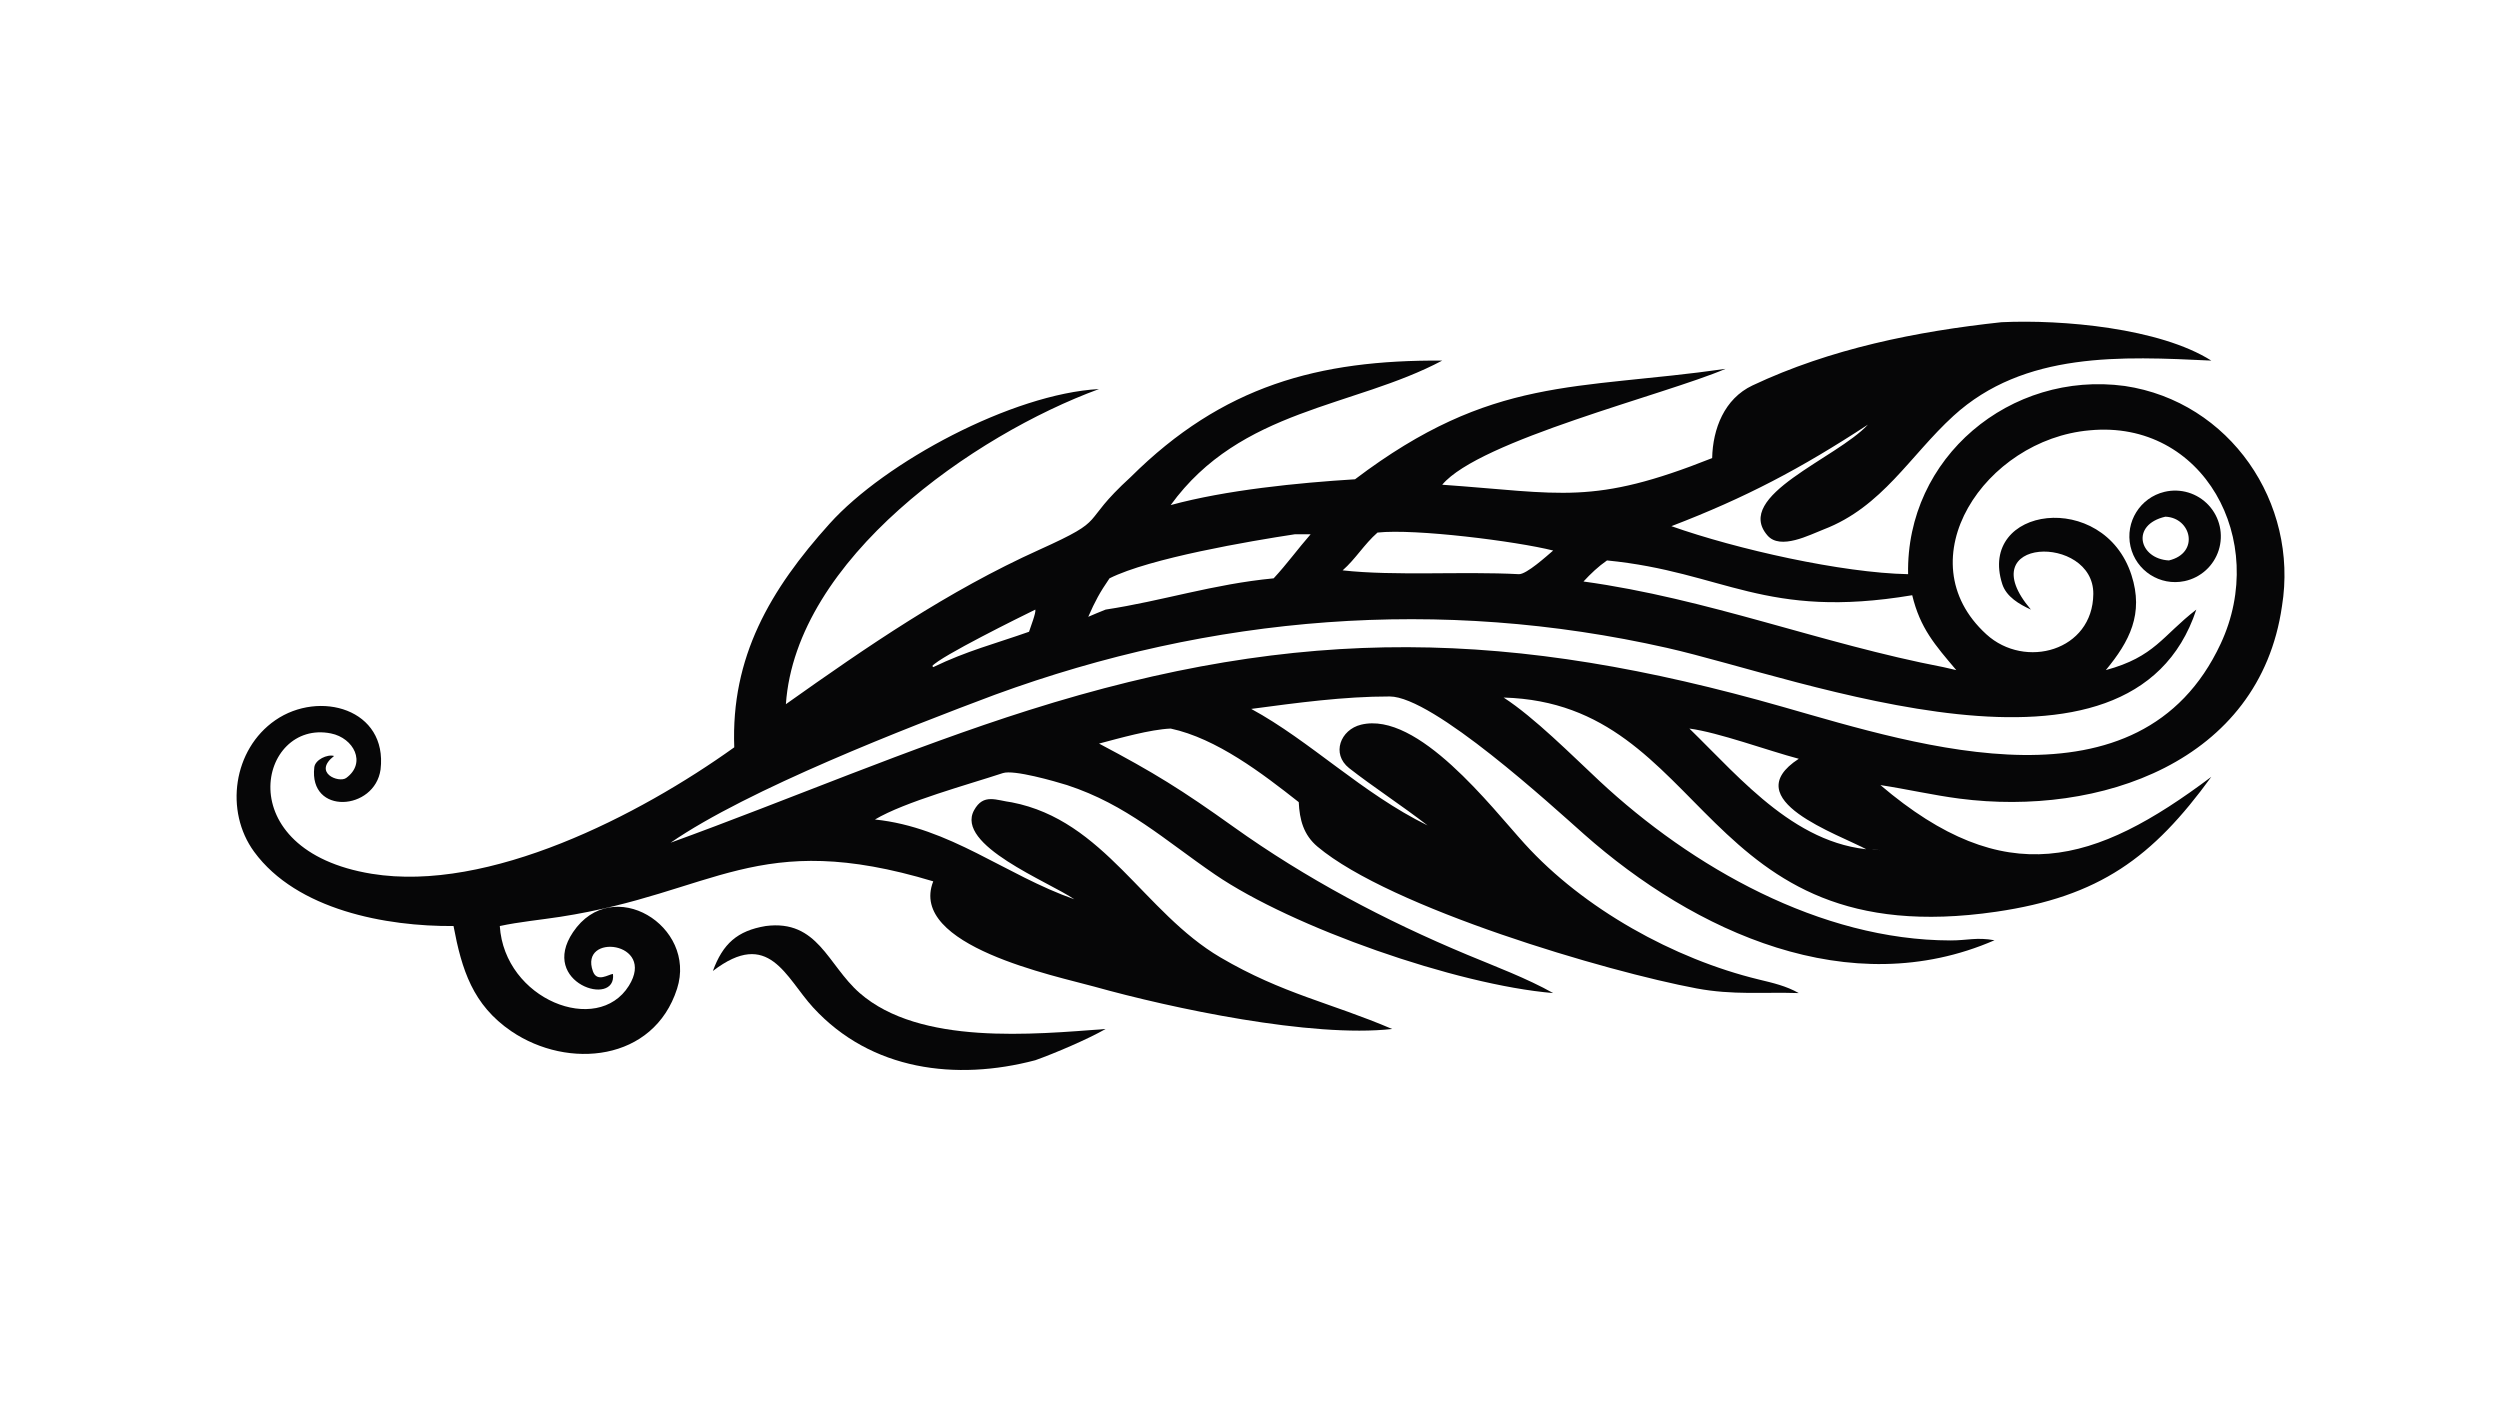 <?xml version="1.0" encoding="UTF-8"?> <svg xmlns="http://www.w3.org/2000/svg" xmlns:xlink="http://www.w3.org/1999/xlink" width="3839" height="2160" viewBox="0 0 3839 2160"><path fill="#060607" transform="matrix(4.219 0 0 4.219 6.10352e-05 0)" d="M728.493 117.275C750.625 116.243 786.042 119.376 804.854 131.247C772.287 129.714 736.766 127.824 710.976 151.392C695.157 165.848 685.13 184.498 663.765 192.695C658.682 194.645 648.015 200.323 643.313 194.896C630.764 180.412 668.557 166.83 679.867 154.56C655.414 170.565 635.378 181.144 608.342 191.511C632.191 199.945 670.44 208.523 694.498 208.985C693.672 166.473 731.746 134.845 773.366 140.485C811.586 146.179 836.699 182.929 830.571 220.67C822.395 277.497 764.065 297.269 713.218 290.678C703.501 289.418 694.085 287.221 684.412 285.748C729.944 324.46 762.361 314.638 804.854 282.754C783.528 312.09 764.227 326.356 726.537 331.85C617.634 347.725 622.7 256.001 547.277 253.889C558.471 261.14 572.025 274.805 582.148 284.245C615.811 315.638 662.605 342.234 709.916 342.294C716.083 342.302 719.447 341.045 725.946 342.228C673.343 365.121 616.865 339.31 576.526 303.611C564.916 293.337 521.573 253.512 505.807 253.495C489.116 253.476 471.966 255.823 455.413 258.024C476.864 269.67 495.838 288.806 519.593 300.432C510.249 293.189 499.607 286.289 491.022 279.56C484.496 274.36 487.889 265.595 495.372 263.768C516.102 258.706 542.915 293.923 554.905 307.085C576.402 330.801 609.28 349.028 640.197 356.523C645.29 357.758 650.106 358.847 654.708 361.454C641.738 361.034 630.83 362.247 617.518 359.76C585.092 353.7 506.202 330.528 479.543 308.162C474.449 303.888 472.998 298.343 472.709 291.954C459.373 281.448 442.77 268.76 426.097 265.178C418.64 265.493 407.447 268.688 400.021 270.644C420.013 281.206 430.046 287.432 448.862 300.877C475.423 319.856 503.967 334.957 534.046 347.509C544.187 351.741 555.868 356.121 565.313 361.454C530.001 358.463 470.389 337.558 442.219 318.293C423.802 305.698 410.145 292.891 388.368 285.748C383.932 284.378 369.015 280.061 365.021 281.385C352.706 285.467 329.315 291.806 318.455 298.279C345.724 301.092 365.856 318.466 391.027 327.316C381.672 320.893 347.538 307.612 354.549 294.883C357.974 288.664 362.581 291.308 368.301 292.037C402.023 298.605 416.279 332.095 444.229 348.49C466.911 361.796 484.489 365.006 506.705 374.525C477.345 377.81 426.459 366.979 398.338 359.117C384.571 355.267 330.378 344.282 339.677 320.783C275.462 301.418 260.395 324.946 203.938 333.689C196.811 334.793 188.914 335.54 181.913 337.049C183.616 363.824 217.435 377.157 228.896 358.792C238.96 342.667 210.698 339.434 215.804 353.534C217.313 357.701 221.514 354.622 223.103 354.484C224.585 366.813 196.034 357.877 208.58 339.267C222.874 318.064 253.766 337.016 246.432 359.874C237.932 386.367 206.769 389.355 186.148 375.366C172.08 365.789 168.064 352.957 165.07 337.049C140.588 337.252 108.029 331.225 92.509 310.033C81.672 295.234 84.844 272.747 100.202 262.144C116.26 251.056 141.131 258.049 138.514 280.075C136.406 295.13 112.354 296.805 114.396 279.266C114.716 276.518 119.139 274.437 121.588 275.154C113.733 281.275 123.353 285.098 126.014 283.157C133.495 277.7 128.747 268.61 120.447 266.946C94.331 261.712 82.886 309.51 135.316 318.039C177.866 324.961 232.606 296.834 267.251 272.006C266.013 239.175 280.223 214.736 301.996 190.557C322.159 168.166 368.461 143.332 400.021 141.599C354.48 158.306 289.697 203.439 286.041 256.303C315.839 235.186 344.901 215.161 378.302 200.078C404.349 188.316 392.19 191.309 411.555 173.617C444.967 140.404 479.923 130.93 524.926 131.247C492.69 148.372 451.552 148.708 426.097 183.837C446.171 178.343 472.477 175.723 493.193 174.447C543.158 136.622 573.357 142.078 628.05 134.255C606.118 143.647 538.47 160.244 524.926 176.43C568.573 179.511 579.534 184.085 623.18 166.734C623.4 156.101 627.613 145.124 637.864 140.289C666.219 126.914 697.488 120.617 728.493 117.275ZM739.197 221.875C734.99 219.962 730.281 217.221 728.784 212.628C719.636 184.251 765.711 178.057 775.797 209.316C780.337 223.384 775.118 233.441 766.46 243.899C784.308 239.057 786.991 231.457 799.397 221.875C775.7 293.752 655.618 246.842 606.65 235.791C524.113 217.163 441.242 223.899 362.095 252.875C330.318 264.779 272.179 287.313 244.087 306.721C287.164 291.072 331.455 272.078 374.373 258.509C474.198 226.948 550.815 229.266 649.036 257.317C699.098 271.615 778.839 297.297 808.266 234.302C825.876 196.603 801.994 152.653 760.553 156.629C722.485 159.947 693.189 203.727 722.989 230.881C737.069 243.711 761.718 236.91 761.908 216.192C762.11 194.219 716.634 195.374 739.197 221.875ZM576.346 211.651C621.516 217.852 662.885 234.288 707.327 242.817L712.033 243.899C704.291 234.741 698.88 228.667 695.997 216.645C642.187 225.651 627.634 208.175 584.904 203.984C581.673 206.231 579.021 208.766 576.346 211.651ZM403.827 210.499C400.306 215.631 398.588 218.792 396.095 224.5C398.176 223.62 400.314 222.681 402.417 221.875C423.088 218.733 441.556 212.598 463.579 210.499C468.345 205.372 472.428 199.717 477.036 194.458L471.301 194.458C454.946 196.942 418.398 203.17 403.827 210.499ZM376.832 221.875C371.657 224.398 342.303 238.9 339.329 242.394L339.677 242.817C351.81 236.933 362.294 234.267 374.539 229.946C375.081 228.237 377.15 222.97 376.832 221.875ZM488.681 207.597C507.679 209.706 532.144 207.895 552.863 208.985C555.614 209.052 562.945 202.395 565.313 200.378C551.824 196.984 515.124 192.36 501.374 193.838C496.475 198.137 493.444 203.412 488.681 207.597ZM614.893 265.178C633.951 283.735 654.701 309.11 684.412 309.408C682.848 309.324 681.411 309.167 679.867 309.408C669.094 303.517 631.674 291.146 654.708 276.172C643.764 273.301 625.403 266.537 614.893 265.178Z"></path><path fill="#060607" transform="matrix(4.219 0 0 4.219 6.10352e-05 0)" d="M787.804 179.021C793.641 177.623 799.779 179.477 803.868 183.872C807.957 188.268 809.363 194.525 807.548 200.249C805.734 205.972 800.979 210.274 795.105 211.51C786.196 213.383 777.435 207.75 775.438 198.866C773.442 189.982 778.95 181.142 787.804 179.021ZM789.423 203.984C800.708 201.303 797.607 188.413 788.127 188.06C775.379 191.004 778.568 203.417 789.423 203.984Z"></path><path fill="#060607" transform="matrix(4.219 0 0 4.219 6.10352e-05 0)" d="M278.702 337.049C297.733 334.589 301.254 351.27 312.909 361.445C334.82 380.575 376.202 376.472 402.417 374.525C395.827 378.289 383.911 383.365 376.832 385.89C348.097 393.484 317.089 389.736 295.958 366.695C285.894 355.723 279.877 337.744 259.469 353.414C263.091 343.502 268.344 338.779 278.702 337.049Z"></path></svg> 